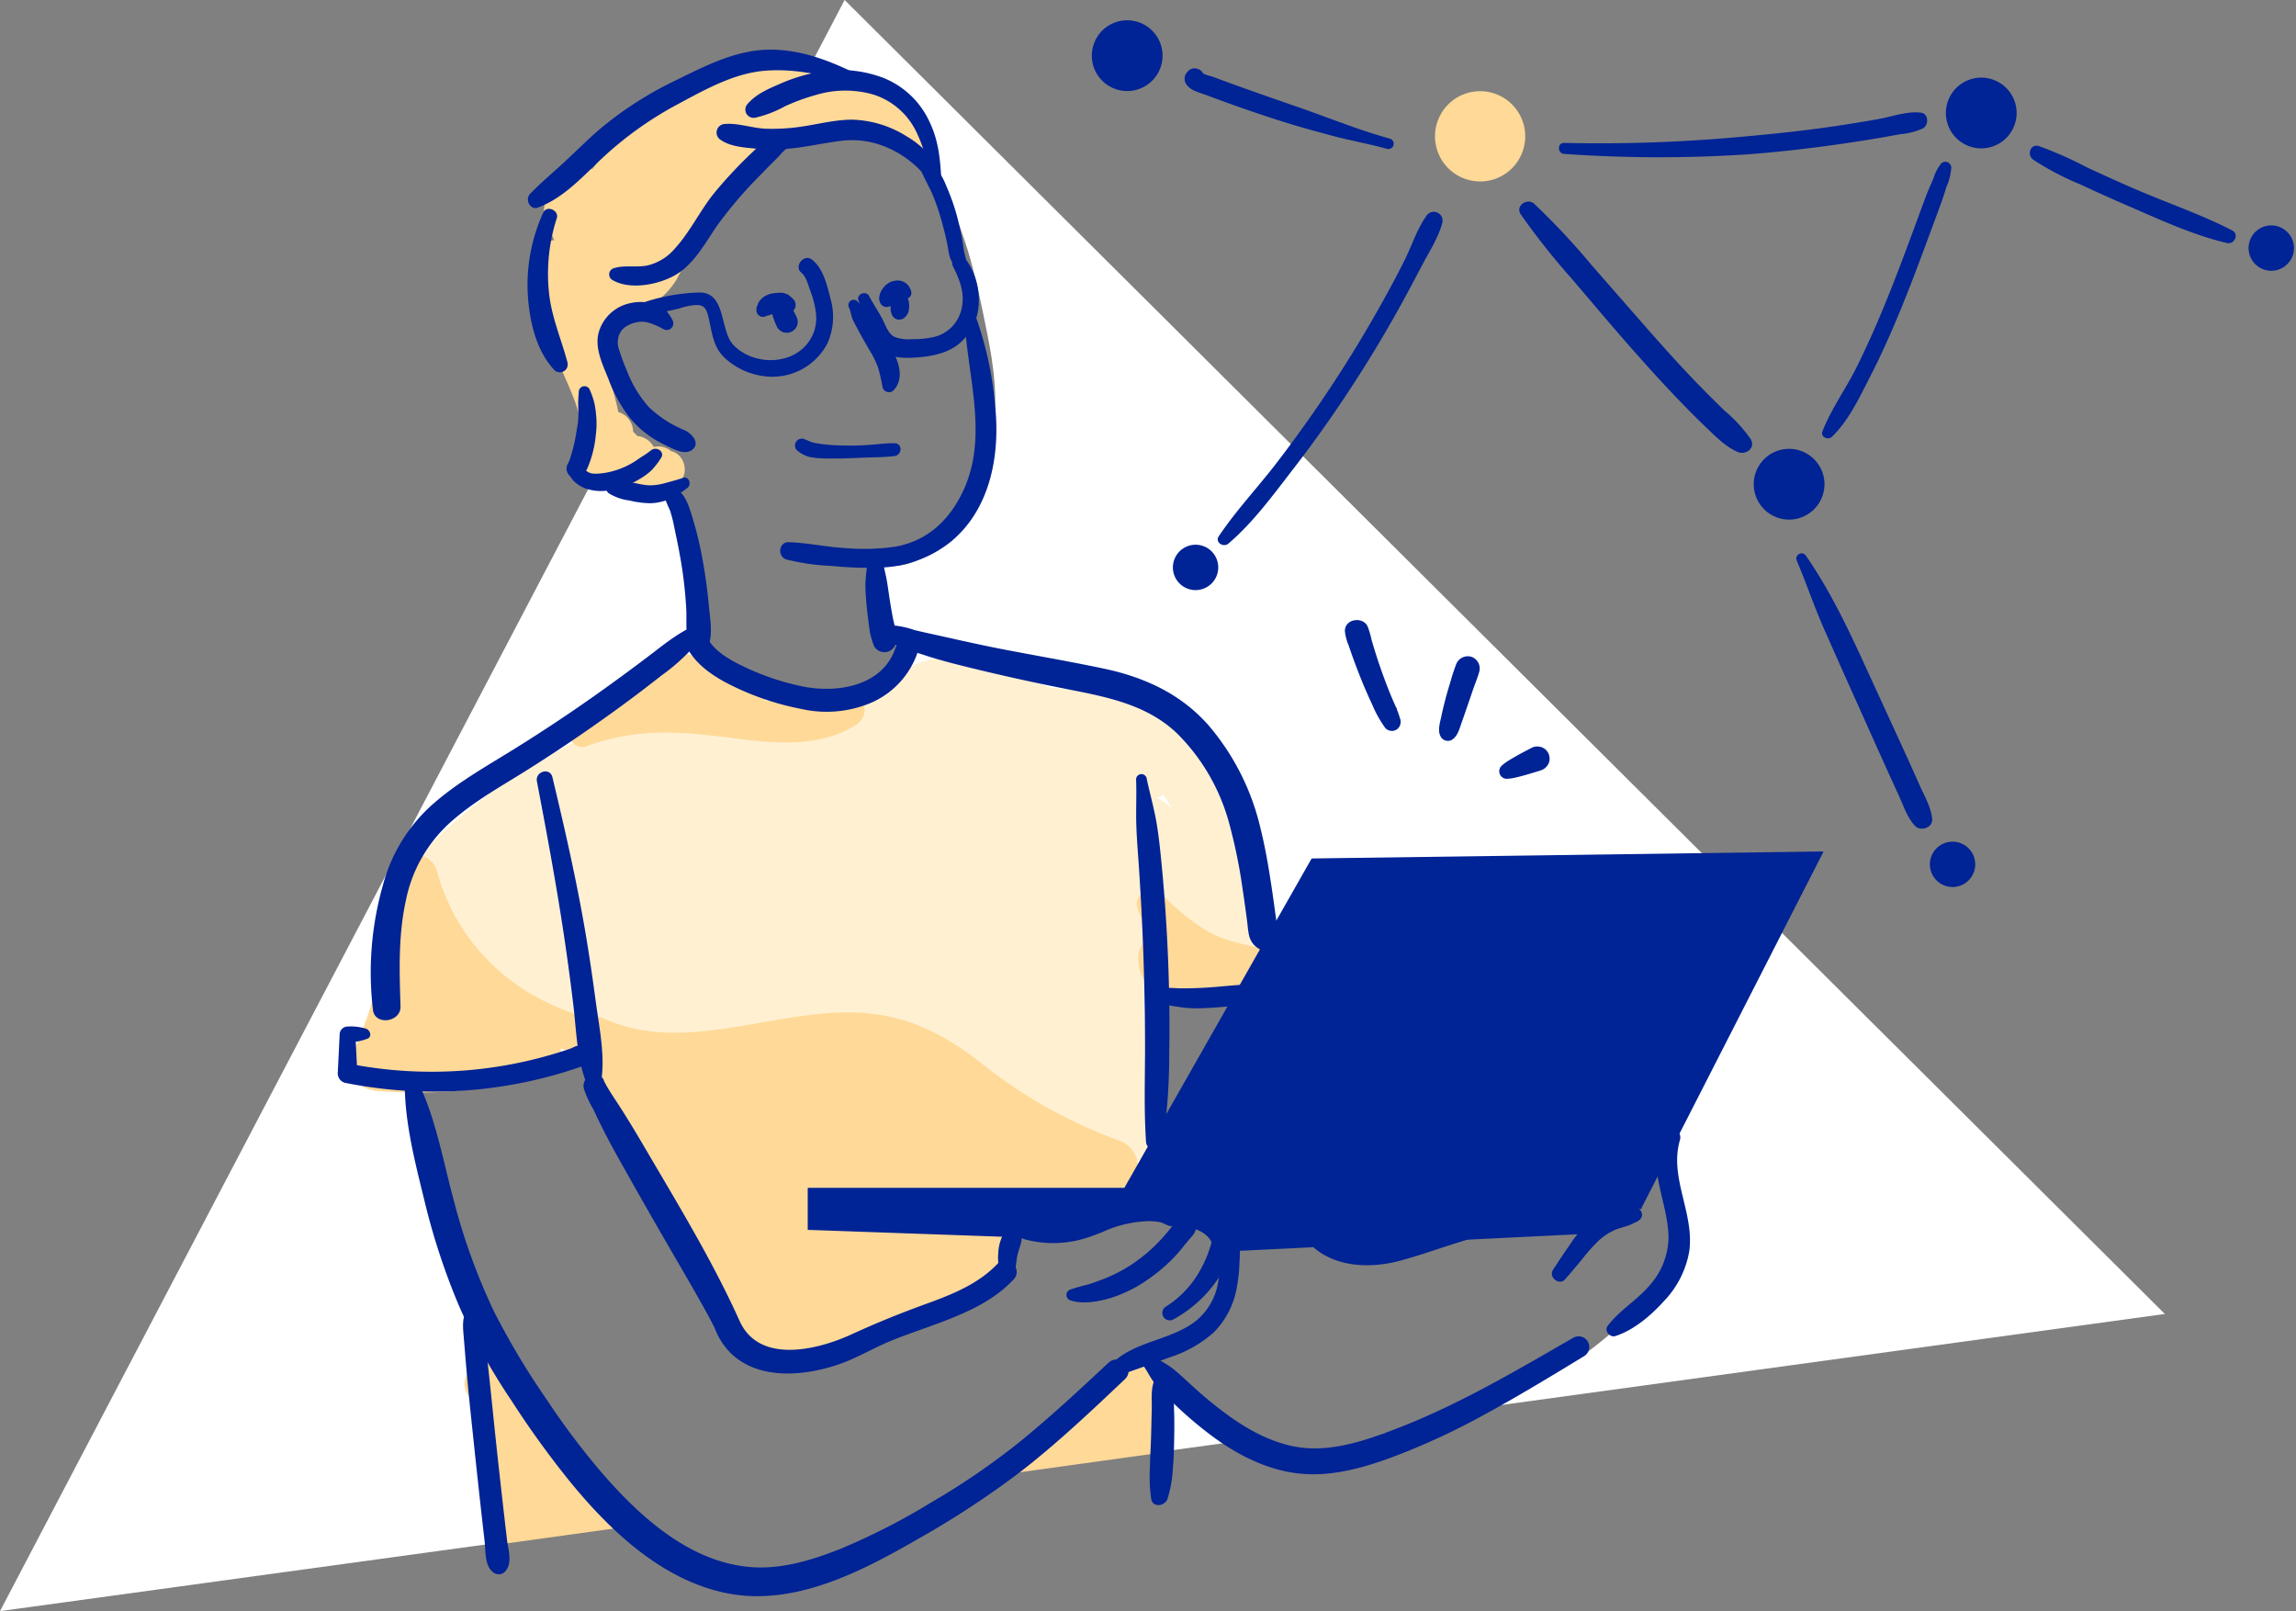 <svg xmlns="http://www.w3.org/2000/svg" xmlns:xlink="http://www.w3.org/1999/xlink" width="420.847" height="295.289" viewBox="0 0 420.847 295.289">
  <rect x="0" y="0" width="420.847" height="295.289" fill="#808080" stroke="none"/>
  <defs>
    <clipPath id="clip-path">
      <rect id="Rectangle_91" data-name="Rectangle 91" width="420.847" height="295.289" fill="none"/>
    </clipPath>
  </defs>
  <g id="Icon_Man_Technique" data-name="Icon Man Technique" clip-path="url(#clip-path)">
    <path id="Tracé_1566" data-name="Tracé 1566" d="M166.572,187.692c-.228-.2-.463-.386-.7-.576-.289-.236-.583-.465-.88-.687-.234-.175-.467-.346-.706-.511-.092-.065-.179-.136-.272-.2.03.027.062.054.091.083-.455-.309-.909-.617-1.391-.888a3.621,3.621,0,0,1-1.93-3.414,12.247,12.247,0,0,1-4.31.745c-.287-.007-.561-.044-.837-.076a7.523,7.523,0,0,1-2.411,5.127,185.341,185.341,0,0,1-17.337,14.4l40.133-5.507c-3.18-2.159-5.77-5.161-8.648-7.779-.267-.243-.533-.484-.805-.719" transform="translate(50.882 67.959)" fill="#fff"/>
    <path id="Tracé_1567" data-name="Tracé 1567" d="M154.817,0l-12.84,24.49a56.141,56.141,0,0,1,8.629-1.172,23.066,23.066,0,0,1,22.339,11.915c4.391,7.57,6.325,17.528,8.034,26.036,1.5,7.452,2.459,15.847-.37,23.02.073-.008.146-.019.217-.026a26.841,26.841,0,0,1-2.113,6.28c-.23,3.721-3.488,6.956-6.222,9.257-3.1,2.61-6.74,4.567-10.65,3.743a12.455,12.455,0,0,0-1,9.358,5.793,5.793,0,0,0,5,4.137,57.076,57.076,0,0,0-3.161,7.94,14.044,14.044,0,0,0-.97,1.366,32.682,32.682,0,0,1-10.035.518c-.2.312-1.1,1.24-1.308,1.524-.037.1-.085.2-.126.3a79.5,79.5,0,0,1-25.266-10.661,9.854,9.854,0,0,0,.869-1.153c2.462-3.927,1.855-9.837.7-15.018-.065-.15-.136-.293-.2-.449-1.785-4.713-2.376-9.889-4.045-14.62a19.734,19.734,0,0,1-4.783-3.777A19.124,19.124,0,0,1,114,77.858L0,295.288l101.477-13.927a24.325,24.325,0,0,1-1.5-3.872c-2.661-4.85.247-3.923-.708-8.81-.915-4.673-2.308-11.019-3.267-17.5a48.44,48.44,0,0,1-11.07-19.014c-.985-1.4-1.9-2.8-2.749-4.152-.826-2.544-1.7-5.015-2.26-7.265-1.634-6.579-2.119-13.99-4.523-20.381a11.746,11.746,0,0,1,1.8-2.492,9.58,9.58,0,0,1,10.238-2.7,9.921,9.921,0,0,1,6.34.345,11.6,11.6,0,0,1,1.776-1.348c7.164-4.408,12.825.81,15.8,7.562.117-.08.23-.165.348-.246,5.221,8.86,8.754,18.758,14.082,27.581a161.484,161.484,0,0,0,9.482,13.567c.022.951.011,1.9-.04,2.856a52.993,52.993,0,0,1,4.914,5.226c4.588-.6,9.152-1.434,13.754-1.857l-.01.006c1.193-.111,3.043-2.261,3.494-3.373,1.223-3.011,2.058-1.875,2.444-1.831,1.7-1.572,2.431,2,4.4.651a7.9,7.9,0,0,1,.61-.881,8.409,8.409,0,0,1,1.935-1.8,142.625,142.625,0,0,1,14.552-8.861,5.621,5.621,0,0,1,1.957-3.415,18.512,18.512,0,0,1,5.072-3.017,24.74,24.74,0,0,1,9.025-1.592h.157q.909-.006,1.824.032l.034,0c.559.022,1.122.059,1.684.1l.4.032c.569.047,1.139.1,1.708.161a33.346,33.346,0,0,1,4.9-2.005,13.165,13.165,0,0,1,1.884-1.612,8.886,8.886,0,0,1,1.277-.716c.11-.051.221-.1.333-.148a10.026,10.026,0,0,1,1.4-.489,10.9,10.9,0,0,1,1.493-.26q.177-.019.355-.033a10.41,10.41,0,0,1,1.506-.019,9.34,9.34,0,0,1,6.087,2.8,7.4,7.4,0,0,1,1.978,3.787,7.794,7.794,0,0,1,.15,1.286,5.561,5.561,0,0,1-.062.876,9.229,9.229,0,0,1-.172,1.266,9.5,9.5,0,0,1,.752.9c.612-.4-.253-.247.612-.4.572-.1-.8-2.211-.231-2.26h1.465c-2.071-3.5,2.089-2.889,2.251-2.9.085-.005,1.179,0,1.264,0,2.82-3.266,6.435.054,10.825,1.505a6.731,6.731,0,0,1,2.937,2.045c8.95-3.943,21-4.028,29.9-3.589.914-.44,1.847-.838,2.787-1.218.6-.242,1.218-.462,1.832-.678A42.445,42.445,0,0,1,287.1,221.1a7.31,7.31,0,0,1,4.415.723,33.766,33.766,0,0,1,.592-5.389c.1-.463.2-.926.338-1.4a5.79,5.79,0,0,1,9.563-2.525c.5.455.97.937,1.418,1.434.129.143.247.294.372.441.315.37.62.746.9,1.135.118.161.232.326.346.489.282.412.548.833.8,1.26.078.137.161.271.236.41a18.242,18.242,0,0,1,.843,1.73c2.412,5.753,1.711,12.4-3.557,17.281-.148.137-.3.249-.454.378h0q-.534.46-1.083.865c-.372.267-.746.525-1.127.756a20.131,20.131,0,0,1-2.151,2.6c-.35.357-.723.723-1.106,1.091-.175.168-.36.337-.542.506-.209.2-.418.392-.636.588-.235.214-.478.429-.724.645-.177.155-.355.312-.537.467q-.392.338-.8.675c-5.771,4.809-13.524,9.639-20.574,11.092-.1.022-.21.045-.315.066-.568.109-1.131.2-1.686.263-.737.542-1.515,1.04-2.313,1.513a34.385,34.385,0,0,1-15.706,4.54,13.021,13.021,0,0,1-4.516,3.176c.833-.216,1.667-.469,2.5-.774.97-.353,1.967-.755,2.974-1.178,4.8-.379,10.617-2.808,16.36-5.858L396.814,240.83Zm73.3,195.406a6.068,6.068,0,0,0-1.192,1.225h0a9.666,9.666,0,0,0-.882,1.46,5.527,5.527,0,0,1-2.26,6.168,14.07,14.07,0,0,1-1.575,3.174,7.29,7.29,0,0,1-.691.844c-.073.077-.153.136-.228.209a6.619,6.619,0,0,1-.528.467c-.085.065-.173.114-.26.173a6,6,0,0,1-.548.341c-.082.043-.166.076-.25.114a5.526,5.526,0,0,1-.6.241c-.071.022-.143.038-.214.058a4.957,4.957,0,0,1-.667.139c-.054.007-.107.011-.161.016a5.047,5.047,0,0,1-.734.023l-.1-.007a5.073,5.073,0,0,1-.788-.11l-.044-.01a5.367,5.367,0,0,1-.814-.256,6.159,6.159,0,0,1-3.7-5.04,21.908,21.908,0,0,1,.566-8.223,62.1,62.1,0,0,1-1.2-6.945,5.032,5.032,0,0,1,1.293-3.946l0-.005a6.871,6.871,0,0,1,1.351-1.155l.037-.023a8.694,8.694,0,0,1,1.6-.819l.032-.012q.419-.163.845-.285a9.412,9.412,0,0,1,1.373-.29c2.254-.3,4.588-.254,6.863-.341a6.962,6.962,0,0,1,6.63,5.048c.878,3.2-.687,5.889-3.16,7.766" transform="translate(0 0)" fill="#fff"/>
    <path id="Tracé_1568" data-name="Tracé 1568" d="M212.222,138.478c-1.182-12.366-4.907-25.869-13.309-35.407-6.678-7.58-17.371-9.1-27.379-9.9a118.142,118.142,0,0,0-14.9-4.632c-5.535-1.3-8.208-.955-13.056,2.173-4.819,3.109-9.459,6.541-14.174,9.8a5.606,5.606,0,0,0-.48.405q-14.128-.169-28.238-1.09a5.3,5.3,0,0,0-3.978,1.219,4.66,4.66,0,0,0-5.23-1.068,101.191,101.191,0,0,0-33.575,21.853c-3.235,3.219-1.794,7.262,1.122,9.106a7.04,7.04,0,0,0,.687,1.612c-1.59,3.634,1.1,8.373,4.677,8.739a6.159,6.159,0,0,0,2.348,2.107,7.419,7.419,0,0,0,2.86,5.165c9.778,7.059,22.98,7.636,34.631,7.924,7.438.184,17.039.709,25.076-1.532,10.079.095,18.826.757,27.4,6.534,8.717,5.872,17.352,11.876,26.038,17.8,4.83,3.292,9.8-2.126,8.967-6.893-1.078-6.164-2.026-12.433-3.028-18.717q.1-4.014-.052-8.016a74.715,74.715,0,0,0,.2-15.527,32.768,32.768,0,0,0,14.884,13.226c3.477,1.508,8.953-.129,8.5-4.878m-18.408-23.3q-1.272-1-2.629-1.872l.334-.147a4.077,4.077,0,0,0,.678-.385q.856,1.157,1.618,2.4" transform="translate(20.992 32.884)" fill="#fff0d2"/>
    <path id="Tracé_1569" data-name="Tracé 1569" d="M162.173,198.515c.033-.591.055-1.167.113-1.787,1.2-1.538.86-3.161-.447-4.574-.2-.931,1.352-3.45.9-4.226q-.239-.41-.487-.772a8.494,8.494,0,0,0-.36-3.455,3.754,3.754,0,0,0-6.184-1.633,6.809,6.809,0,0,0-.524.448l-.568.735q.237-.381-.022-.109c-.579.293-.954,1.37-1.153,2-3.777,1.877-7.693,6.009-10.811,9.431A26.247,26.247,0,0,0,137.1,200.1c-.94.774-1.888,1.53-2.841,2.282Z" transform="translate(50.269 67.788)" fill="#ffd997"/>
    <path id="Tracé_1570" data-name="Tracé 1570" d="M63.635,188.72a5.077,5.077,0,0,0,.629.433q1.243,4.354,2.405,8.73.28,1.357.645,2.706a59.558,59.558,0,0,0,1.376,8.568c-.133,1.8-.311,3.829-.445,5.957l22.607-3.134c-1.682-1.471-3.36-2.94-5.058-4.406-.014-.012-.03-.022-.045-.034-2.908-3.653-5.861-7.272-8.81-10.9a3.626,3.626,0,0,0-1.285-1c-.137-.177-.276-.353-.414-.529a32.3,32.3,0,0,0-3.246-6.779,3.191,3.191,0,0,0-1.072-1.01c-.256-1.013-.5-2.029-.761-3.039a3.507,3.507,0,0,0-2.444-2.444l-.816-.219a3.643,3.643,0,0,0-3.964,1.614c-.168.227-.337.452-.5.679a3.512,3.512,0,0,0,.55,4.268l.654.535" transform="translate(23.193 67.959)" fill="#ffd997"/>
    <path id="Tracé_1571" data-name="Tracé 1571" d="M187.635,166.369a88.623,88.623,0,0,1-25.423-14.293c-6.4-4.956-12.669-8.3-20.825-9.042-15.686-1.425-32.966,7.841-48.006,1.046a4.173,4.173,0,0,0-3.149-.165,3.16,3.16,0,0,0-.628-.254C76.509,140,66.175,130.283,62.614,117.077c-1.28-4.747-8.586-3.792-8.578,1.16a79.39,79.39,0,0,1-6.717,31.814c-1.473,3.454.252,6.853,4.129,7.194A87.1,87.1,0,0,0,81.776,154.5a4.738,4.738,0,0,0,3.48-4.949c.87.186,1.754.331,2.646.46a4.079,4.079,0,0,0,1.381,1.078c.753.377,1.508.706,2.264,1.014a4.9,4.9,0,0,0-.577,2.079l.153,1.126a4.221,4.221,0,0,0,1.089,1.869l.858.663a4.181,4.181,0,0,0,1.913.548c.063.158.12.316.2.474Q101.947,171.928,108.71,185c3.161,6.108,6.118,16.1,12.724,19.459,4.6,2.338,9.988.994,14.941-.917a4.364,4.364,0,0,0,1.326-.122,79.868,79.868,0,0,0,28.737-14.184l.1-.056-.01-.014c.3-.227.6-.438.893-.669a3.445,3.445,0,0,0,1.322-3.633l1.528-.587c6.941-2.672,13.9-4.969,19.4-10.176,2.672-2.532,1.112-6.63-2.04-7.727" transform="translate(17.522 42.676)" fill="#ffd997"/>
    <path id="Tracé_1572" data-name="Tracé 1572" d="M173.819,129.258c-3.431-.8-6.625-1.4-9.684-3.285a37.256,37.256,0,0,1-7.919-6.556c-1.75-1.956-5.4.093-4.494,2.617a22.3,22.3,0,0,0,2.741,5.246,4.023,4.023,0,0,0-2.545,3.407c-.717,10.593,15.131,6.83,20.871,6.195,4.031-.447,5.642-6.546,1.032-7.624" transform="translate(56.755 44.422)" fill="#ffd997"/>
    <path id="Tracé_1573" data-name="Tracé 1573" d="M126.242,94.521a52.5,52.5,0,0,1-14.521,1.329,2.628,2.628,0,0,0-1.354-4.717c-2.47-.214-4.9-.412-7.337-.482a11.489,11.489,0,0,0-10.154-3.62,3.234,3.234,0,0,0-3.054,4.008,6.746,6.746,0,0,0,.191.719c-.8.359-1.605.7-2.379,1A2.2,2.2,0,0,0,86.117,95.1a20.084,20.084,0,0,0-9.6,4.541c-2,1.762.109,5.524,2.666,4.577,9.29-3.44,17.344-2.7,27.028-1.453,7.371.952,15.932,1.761,22.436-2.533a3.139,3.139,0,0,0-2.408-5.711" transform="translate(28.354 32.547)" fill="#ffd997"/>
    <path id="Tracé_1574" data-name="Tracé 1574" d="M144.229,20.9c-3.718-5.587-10.092-7.36-16.7-7.822a3.475,3.475,0,0,0-2.044-1.366,22.406,22.406,0,0,0-3.509-.518,3.818,3.818,0,0,0-3.747-2.87,16.109,16.109,0,0,0-6.313,1.662A44.8,44.8,0,0,0,82.031,27.793a13.849,13.849,0,0,0-3.98,1.685,4.452,4.452,0,0,0-1.924,2.037c-.022.007-.051.011-.073.018a4.53,4.53,0,0,0-1.779,1.038c-.212.272-.421.544-.631.816a2.978,2.978,0,0,0-.478,1.5,2.027,2.027,0,0,0,0,1.072,1.994,1.994,0,0,0,.275,1.018,2,2,0,0,0,.518.889,2.98,2.98,0,0,0,.328.389A5.169,5.169,0,0,0,75,40.881c-2.1.231-3.613,2.506-3.861,4.481-.645,5.117,2.578,11.6,4.112,16.451,1.637,5.172,7,13.091,3.583,18.118-1.872,3.3,1.81,6.074,4.551,4.784a3.226,3.226,0,0,0,4.059.385c.231-.133.452-.279.668-.433a2.849,2.849,0,0,0,1.086.57c.08.021.154.036.234.055a3.57,3.57,0,0,0,2.657,1.542c2.459.235,3.073-.007,5.235-1.168,2.629-1.413,1.766-5.51-.907-6.09a3.527,3.527,0,0,0-3.19-.761,3.854,3.854,0,0,0-3.035-2.026,5.769,5.769,0,0,0-.735-.761c-.01-.091-.008-.172-.021-.264A3.808,3.808,0,0,0,86.739,72.4,65.46,65.46,0,0,0,84.7,65c-.447-1.432-.832-2.881-1.2-4.334a2.684,2.684,0,0,0,1-2.143c-.066-3.058,5.2-4.016,7.375-5.2a14.287,14.287,0,0,0,5.555-5.25,32.179,32.179,0,0,0,3.707-11.126c4.012-4.167,7.939-8.153,12.981-11.439A3.843,3.843,0,0,0,116,22.052a23.058,23.058,0,0,0,7.724-1.809,33.816,33.816,0,0,1,5.624.759c4.108.93,7.558,2.877,11.42,4.394,2.481.973,4.867-2.376,3.457-4.5" transform="translate(26.604 3.117)" fill="#ffd997"/>
    <path id="Tracé_1575" data-name="Tracé 1575" d="M113.267,41.438c.322.728.379,1.56.726,2.3.293.617.642,1.214.962,1.818.662,1.252,1.362,2.474,2.078,3.7a16.551,16.551,0,0,1,1.575,3.229,31.9,31.9,0,0,1,.794,3.545,1.222,1.222,0,0,0,2.029.536c2.321-2.525.558-6.116-.926-8.582q-1.187-1.975-2.5-3.868c-.482-.7-.937-1.427-1.461-2.095s-1.229-1.116-1.744-1.761a.971.971,0,0,0-1.284-.076,1,1,0,0,0-.252,1.26" transform="translate(42.366 14.967)" fill="#002395"/>
    <path id="Tracé_1576" data-name="Tracé 1576" d="M103.235,40.823c-.015.029-.032.056-.048.085a1.784,1.784,0,0,0-.246.72,1.355,1.355,0,0,0,.032.713.82.82,0,0,0,.017.084c.011.055.023.109.036.164a5.229,5.229,0,0,0,.2.672A11.653,11.653,0,0,0,103.935,45a2.238,2.238,0,0,0,1.2.926l.536.071a1.51,1.51,0,0,0,.777-.173,1.014,1.014,0,0,0,.444-.258,1.526,1.526,0,0,0,.52-.566,1.988,1.988,0,0,0,.2-1.553,7.411,7.411,0,0,0-.485-1.069l-.346-.616a8.58,8.58,0,0,0-.823-1.157,1.921,1.921,0,0,0-.97-.495,1.62,1.62,0,0,0-1.013.078,1.484,1.484,0,0,0-.745.638" transform="translate(38.531 15)" fill="#002395"/>
    <path id="Tracé_1577" data-name="Tracé 1577" d="M118.59,39.626c0,.056,0,.113,0,.169.131-.317.263-.634.393-.95a1.769,1.769,0,0,0-.335,1.825,3.7,3.7,0,0,1,.151.657c-.021-.15-.04-.3-.06-.449q.058.458.124.915l-.06-.456c.029.223.041.449.055.675.007.1.006.206.007.311a1.748,1.748,0,0,0,.844,1.51l-.722-.939.015.044c-.019-.137-.037-.274-.056-.411.008.067.014.135.021.2a1.594,1.594,0,0,0,.317.9,1.407,1.407,0,0,0,.77.531,1.536,1.536,0,0,0,1.671-.68c.036-.055.069-.113.1-.17l-.242.313.027-.033-.693.4a1.726,1.726,0,0,0,.768-.447,1.764,1.764,0,0,0,.451-.832,7.907,7.907,0,0,0,.124-.805,1.9,1.9,0,0,0-.006-.415,4.957,4.957,0,0,0-.121-.843,5.174,5.174,0,0,0-.3-.739,3.791,3.791,0,0,0-.191-.363,2.386,2.386,0,0,0-.742-.819,1.361,1.361,0,0,0-.159-.085,1.807,1.807,0,0,0-.558-.181,1.24,1.24,0,0,0-.606.037h.713c-.051-.019-.1-.037-.154-.054a1.233,1.233,0,0,0-1.549,1.181" transform="translate(44.385 14.376)" fill="#002395"/>
    <path id="Tracé_1578" data-name="Tracé 1578" d="M86.738,44.634a32.73,32.73,0,0,0,5.836-1.025,11.728,11.728,0,0,1,2.972-.591c1.629-.054,1.957.968,2.291,2.39.612,2.6.781,5.155,2.779,7.147a12.938,12.938,0,0,0,6.79,3.42A11.382,11.382,0,0,0,119.628,50a11.964,11.964,0,0,0,.529-8.171c-.581-2.35-1.39-5.73-3.481-7.188-1.425-.994-3.235,1.313-1.873,2.429.909.745,1.252,2.213,1.637,3.29a17.437,17.437,0,0,1,1.068,4.21,7.5,7.5,0,0,1-2.158,6.17c-3.425,3.4-9.62,3.065-12.953-.363-2.563-2.636-1.3-9.523-6.126-9.65a35.26,35.26,0,0,0-9.838,1.647c-1.212.323-1.016,2.4.305,2.257" transform="translate(32.061 12.881)" fill="#002395"/>
    <path id="Tracé_1579" data-name="Tracé 1579" d="M114.5,42.282c.572,1.484.946,3.029,1.531,4.508a14.531,14.531,0,0,0,1.85,3.938c1.7,2.091,4.619,2.194,7.1,2.026,2.712-.184,5.531-.675,7.745-2.354a9.995,9.995,0,0,0,3.76-6.695,12.706,12.706,0,0,0-2.317-8.975,1.343,1.343,0,0,0-2.317,1.355c1.266,2.492,2.254,5.091,1.512,7.914a6.79,6.79,0,0,1-5.089,5,15.906,15.906,0,0,1-3.92.381,7.1,7.1,0,0,1-3.326-.451c-1.083-.594-1.567-2.121-2.1-3.153-.761-1.48-1.71-2.841-2.484-4.314-.55-1.046-2.382-.319-1.943.819" transform="translate(42.845 12.777)" fill="#002395"/>
    <path id="Tracé_1580" data-name="Tracé 1580" d="M106.073,59.375l-.008.043a1.26,1.26,0,0,0,.323,1.223,5.914,5.914,0,0,0,2.43,1.245,21.466,21.466,0,0,0,4.118.238c1.851.04,3.7-.07,5.547-.146,1.891-.078,3.866-.058,5.741-.286,1.467-.179,1.564-2.353,0-2.363-1.737-.01-3.527.261-5.267.357a50.857,50.857,0,0,1-5.279.025,27.685,27.685,0,0,1-3.784-.385,6.468,6.468,0,0,1-1.079-.275c.245.091-.338-.159-.4-.187-.126-.054-.476-.186-.5-.2a1.268,1.268,0,0,0-1.269,0,1.233,1.233,0,0,0-.569.708" transform="translate(39.701 21.902)" fill="#002395"/>
    <path id="Tracé_1581" data-name="Tracé 1581" d="M93.434,43.6A8.088,8.088,0,0,0,92.1,41.684a5.794,5.794,0,0,0-2.139-1.075,8.392,8.392,0,0,0-4.321-.111,7.612,7.612,0,0,0-5.643,5.043c-.976,2.922.575,6.074,1.656,8.754a26.875,26.875,0,0,0,4.017,7.284,18.787,18.787,0,0,0,6.6,5c1.315.624,3.387,1.842,4.773.781,1.564-1.2-.11-2.995-1.355-3.575A20.785,20.785,0,0,1,89.064,59.5a21.6,21.6,0,0,1-4-6.648,35.916,35.916,0,0,1-1.39-3.74,3.982,3.982,0,0,1-.054-2.754,4.454,4.454,0,0,1,.639-1.076c-.183.223.294-.264.352-.312a5.639,5.639,0,0,1,2.819-1.065,4.514,4.514,0,0,1,1.915.261,13.174,13.174,0,0,1,2.43,1.087,1.222,1.222,0,0,0,1.66-1.66" transform="translate(29.836 15.078)" fill="#002395"/>
    <path id="Tracé_1582" data-name="Tracé 1582" d="M136.791,27.583a9.841,9.841,0,0,0-1.931-4.8,16.7,16.7,0,0,0-4.468-3.774,19.681,19.681,0,0,0-10.013-3.051c-3.315.014-6.581.932-9.852,1.359a35.406,35.406,0,0,1-5.9.3c-2.485-.088-5.1-1.079-7.546-.866a1.572,1.572,0,0,0-.785,2.9c1.758,1.249,4.332,1.412,6.428,1.614a32.765,32.765,0,0,0,5.932.018c3.2-.267,6.321-1.018,9.5-1.413a16.114,16.114,0,0,1,8.759,1.23,18.24,18.24,0,0,1,4.538,2.808c1.236,1.057,2.875,2.618,3.262,4.247.323,1.359,2.32.772,2.071-.572" transform="translate(35.782 5.974)" fill="#002395"/>
    <path id="Tracé_1583" data-name="Tracé 1583" d="M114.493,17.456c-2.728.037-5.208,2.152-7.047,3.956a81.88,81.88,0,0,0-7.15,7.678c-2.475,3.145-4.262,6.9-6.953,9.857a9.477,9.477,0,0,1-5,3.149c-2.071.458-4.237-.113-6.262.529a1.185,1.185,0,0,0-.28,2.139c3.244,1.941,8.607.871,11.687-.966,3.391-2.023,5.352-5.822,7.528-8.968a76.528,76.528,0,0,1,7.793-9.133c1.031-1.082,2.084-2.14,3.145-3.191.786-.779,1.748-2.136,2.91-2.327,1.559-.258,1.164-2.742-.368-2.721" transform="translate(30.418 6.536)" fill="#002395"/>
    <path id="Tracé_1584" data-name="Tracé 1584" d="M137.871,43.089c.551,10.653,4.563,21.765-.661,31.921-2.561,4.975-6.425,8.421-12.032,9.444a39.482,39.482,0,0,1-9.334.256c-3.415-.2-6.831-.963-10.233-1.065-1.86-.056-2.128,2.633-.429,3.164a40.619,40.619,0,0,0,8.341,1.185,64,64,0,0,0,8.526.305,21.713,21.713,0,0,0,13.2-4.683c7.275-5.94,9.092-15.787,8.225-24.667a65.15,65.15,0,0,0-3.406-16.156c-.408-1.105-2.264-1.047-2.194.3" transform="translate(38.959 15.732)" fill="#002395"/>
    <path id="Tracé_1585" data-name="Tracé 1585" d="M77.791,52.514c-.044.744-.121,1.464-.111,2.21s.058,1.48.036,2.221c-.012.372-.034.744-.071,1.113q-.021.194-.045.388c.006-.047.069-.421.012-.1-.069.383-.132.77-.2,1.155a30.659,30.659,0,0,1-1.328,5.59c-.073.2.033-.067.041-.088-.038.084-.078.168-.118.25-.07.151-.146.3-.214.454a1.766,1.766,0,0,0,.748,2.489c1.35.568,2.339-.614,2.849-1.711a20.077,20.077,0,0,0,1.523-6.089,15.951,15.951,0,0,0,.1-3.031,20.84,20.84,0,0,0-.333-2.628,14.125,14.125,0,0,0-.843-2.5,1.047,1.047,0,0,0-2.047.276" transform="translate(28.299 19.286)" fill="#002395"/>
    <path id="Tracé_1586" data-name="Tracé 1586" d="M90.942,60.125a16.41,16.41,0,0,1-1.736,1.2c-.624.408-1.216.849-1.865,1.219a15,15,0,0,1-3.973,1.548,13.138,13.138,0,0,1-1.77.28,8.474,8.474,0,0,1-.97.043,3.764,3.764,0,0,1-.566-.052,2.44,2.44,0,0,1-1.024-.493,9.1,9.1,0,0,0-1.377-1.274,1.218,1.218,0,0,0-1.81,1.039c-.1,1.652,1.653,2.936,3.018,3.466a8.683,8.683,0,0,0,4.793.276,15.331,15.331,0,0,0,5.1-1.938,12.623,12.623,0,0,0,2.227-1.615,13.9,13.9,0,0,0,1.776-2.293c.79-1.141-.881-2.22-1.821-1.4" transform="translate(28.398 22.406)" fill="#002395"/>
    <path id="Tracé_1587" data-name="Tracé 1587" d="M94.881,63.751c-1.031.352-2.066.631-3.117.908a10.122,10.122,0,0,1-3.014.445c-2.367-.1-4.676-1.267-7.058-.712a1.229,1.229,0,0,0-.29,2.218,9.394,9.394,0,0,0,3.719,1.277,17.17,17.17,0,0,0,3.873.5,9.626,9.626,0,0,0,3.718-.888,19.922,19.922,0,0,0,2.963-1.868c.9-.623.382-2.286-.794-1.884" transform="translate(30.266 23.847)" fill="#002395"/>
    <path id="Tracé_1588" data-name="Tracé 1588" d="M131.1,39.739c-.015-.68-.315-1.387-.4-2.08-.1-.786-.236-1.567-.383-2.345a46.421,46.421,0,0,0-1.137-4.764,39.838,39.838,0,0,0-1.737-4.685,10.337,10.337,0,0,0-2.691-4c-.79-.627-2.405-.082-1.938,1.128.564,1.462,1.373,2.816,2.018,4.246a35.447,35.447,0,0,1,1.677,4.732c.449,1.55.851,3.11,1.174,4.691.29,1.413.331,3.69,2.031,4.129a1.106,1.106,0,0,0,1.387-1.056" transform="translate(45.954 8.09)" fill="#002395"/>
    <path id="Tracé_1589" data-name="Tracé 1589" d="M135.374,30.342c-.212-4.138-.419-7.875-2.293-11.685a15.719,15.719,0,0,0-8.377-7.885,22.3,22.3,0,0,0-12.367-.985,31,31,0,0,0-6.678,2.118c-2.161.928-4.266,1.844-5.844,3.641a1.517,1.517,0,0,0,1.462,2.512,21.021,21.021,0,0,0,5.4-2.085,37.677,37.677,0,0,1,5.584-2.049,18.635,18.635,0,0,1,10.525-.122,13.19,13.19,0,0,1,7.711,6.368,25.872,25.872,0,0,1,2.775,10.174c.069,1.348,2.174,1.357,2.1,0" transform="translate(37.215 3.501)" fill="#002395"/>
    <path id="Tracé_1590" data-name="Tracé 1590" d="M73.241,28.527A31.879,31.879,0,0,0,70.388,43.24c.254,4.883,1.442,10.517,4.905,14.17a1.439,1.439,0,0,0,2.387-1.39c-1.157-4.39-2.981-8.422-3.411-13A33.049,33.049,0,0,1,75.714,29.57c.474-1.432-1.844-2.456-2.473-1.043" transform="translate(26.34 10.428)" fill="#002395"/>
    <path id="Tracé_1591" data-name="Tracé 1591" d="M131.5,11.493C126.22,8.84,120.774,6.6,114.746,6.622s-11.574,2.837-16.864,5.444a66.218,66.218,0,0,0-14.728,9.479c-2.049,1.81-3.989,3.74-5.99,5.6-2.129,1.981-4.35,3.825-6.369,5.917-.969,1-.011,3.039,1.451,2.495,4.9-1.82,8.431-5.957,12.186-9.426a65.232,65.232,0,0,1,13.586-9.587c4.889-2.621,10.184-5.6,15.807-6.056,5.7-.466,11.575.884,16.933,2.769a.971.971,0,0,0,.745-1.766" transform="translate(26.361 2.479)" fill="#002395"/>
    <path id="Tracé_1592" data-name="Tracé 1592" d="M88.552,66.454a23.811,23.811,0,0,0,1.108,2.714,26.544,26.544,0,0,1,.841,3.37c.51,2.415,1.009,4.831,1.379,7.272s.612,4.879.759,7.331c.144,2.405-.3,5.524.941,7.667a1.615,1.615,0,0,0,2.763,0c1.348-2.291.669-5.667.438-8.192Q96.4,82.4,95.635,78.228a66.427,66.427,0,0,0-2-8.2c-.607-1.9-1.413-4.646-3.7-4.962a1.145,1.145,0,0,0-1.387,1.385" transform="translate(33.143 24.358)" fill="#002395"/>
    <path id="Tracé_1593" data-name="Tracé 1593" d="M115.7,75.883c-.11,1.166-.283,2.324-.286,3.5,0,1.2.095,2.426.206,3.62.118,1.274.279,2.543.452,3.81a13.188,13.188,0,0,0,.946,3.8,2.181,2.181,0,0,0,2.456,1,2.245,2.245,0,0,0,1.6-2.1,17.912,17.912,0,0,0-.566-3.789c-.227-1.142-.422-2.29-.606-3.44s-.33-2.316-.518-3.444-.487-2.238-.684-3.367a1.512,1.512,0,0,0-1.673-1.093,1.548,1.548,0,0,0-1.322,1.5" transform="translate(43.216 27.846)" fill="#002395"/>
    <path id="Tracé_1594" data-name="Tracé 1594" d="M92.006,87.694c1.979,3.125,5.388,5.142,8.664,6.671a50.214,50.214,0,0,0,11.922,3.88,20.968,20.968,0,0,0,11.553-.68,15.524,15.524,0,0,0,9.607-9.379c.852-2.5-3.109-3.58-3.954-1.09-2.407,7.078-10.918,8.339-17.268,6.96a46.648,46.648,0,0,1-9.79-3.233c-2.577-1.2-5.619-2.716-7.192-5.2-1.409-2.225-4.959-.169-3.542,2.07" transform="translate(34.327 31.701)" fill="#002395"/>
    <path id="Tracé_1595" data-name="Tracé 1595" d="M108.526,83.556c-3.069,1.407-5.716,3.633-8.4,5.661q-3.944,2.983-7.966,5.863-8.174,5.855-16.73,11.158c-4.9,3.035-9.96,5.881-14.33,9.677a30.01,30.01,0,0,0-9.411,15.072,58.309,58.309,0,0,0-1.821,22.925c.415,2.877,5.129,2.169,5.041-.683-.2-6.6-.43-12.97.992-19.481a26.121,26.121,0,0,1,8.473-14.559c4.2-3.692,9.17-6.414,13.88-9.385q8.1-5.111,15.871-10.73,4.367-3.156,8.594-6.494a37.129,37.129,0,0,0,7.6-7.232c.843-1.179-.737-2.277-1.792-1.792" transform="translate(18.502 31.242)" fill="#002395"/>
    <path id="Tracé_1596" data-name="Tracé 1596" d="M118.127,85.662c1.828,1.748,4.812,2.389,7.17,3.174,3.01,1,6.1,1.758,9.178,2.511,5.624,1.374,11.28,2.6,16.959,3.725,7.279,1.44,14.581,2.789,20.166,8.065a36.729,36.729,0,0,1,9.694,16.826,97.156,97.156,0,0,1,2.378,11.7c.289,1.89.548,3.784.8,5.678.125.932.181,1.9.378,2.815a3.756,3.756,0,0,0,1.8,2.507c.908.7,2.135.056,2.7-.709,1.233-1.659.646-3.418.386-5.325-.252-1.847-.506-3.693-.783-5.535-.54-3.586-1.157-7.169-2.041-10.688a44.541,44.541,0,0,0-9.445-18.645c-5.094-5.812-11.8-8.864-19.257-10.439-6.309-1.333-12.676-2.405-19.006-3.641-3.668-.717-7.308-1.537-10.954-2.354-1.585-.355-3.174-.679-4.749-1.076a16.27,16.27,0,0,0-4.43-.882,1.358,1.358,0,0,0-.95,2.291" transform="translate(44.084 31.215)" fill="#002395"/>
    <path id="Tracé_1597" data-name="Tracé 1597" d="M71.615,104.712c1.787,9.386,3.546,18.8,4.96,28.255q.948,6.329,1.71,12.686c.6,5.015.673,10.681,2.816,15.3a1.161,1.161,0,0,0,2.1-.275c1.1-4.967-.125-10.557-.793-15.548-.58-4.34-1.21-8.673-1.949-12.99-1.627-9.495-3.763-18.849-6.008-28.212-.445-1.858-3.187-1.058-2.837.782" transform="translate(26.803 38.518)" fill="#002395"/>
    <path id="Tracé_1598" data-name="Tracé 1598" d="M151.512,104.183c.113,2.805-.048,5.63.043,8.443.088,2.709.331,5.418.506,8.123.357,5.536.645,11.081.821,16.625.172,5.433.276,10.873.268,16.31-.008,5.648-.206,11.35.191,16.984.114,1.609,2.7,2.224,3.017.408a108.208,108.208,0,0,0,1.225-16.713q.132-8.5-.2-16.989c-.227-5.667-.592-11.318-1.133-16.963-.253-2.654-.511-5.322-.94-7.954-.47-2.895-1.289-5.675-1.882-8.534a.981.981,0,0,0-1.919.26" transform="translate(56.73 38.651)" fill="#002395"/>
    <path id="Tracé_1599" data-name="Tracé 1599" d="M107.63,40.216a5.551,5.551,0,0,0-.968-.829,3.074,3.074,0,0,0-1.63-.345,10.808,10.808,0,0,0-1.189.115,4.191,4.191,0,0,0-1.13.357,2.7,2.7,0,0,0-.918.656c-.08.088-.172.166-.252.256a2.036,2.036,0,0,0-.51,1.293l.054-.408-.019.051L101.22,41a3.121,3.121,0,0,0-.276.636,2.526,2.526,0,0,0-.063.632,1.17,1.17,0,0,0,.47.936,1.127,1.127,0,0,0,1.039.213c.3-.117.591-.236.885-.364l-.359.151c.018,0,.037-.008.055-.014-.135.019-.271.037-.407.055a1.805,1.805,0,0,0,.789-.139c.147-.063.291-.132.438-.2l-.408.172a1.479,1.479,0,0,1,.254-.058,3.79,3.79,0,0,0,.618-.261l-.432.181a7.12,7.12,0,0,1,1.286-.423c.194-.04.393-.058.584-.107a3.982,3.982,0,0,1,.393-.095l-.437.058a.892.892,0,0,1,.2,0l-.427-.056a.873.873,0,0,1,.194.058l-.375-.158c.19.113.363.256.54.386a1.512,1.512,0,0,0,1.174.154,1.578,1.578,0,0,0,.793-.546,1.523,1.523,0,0,0-.12-2" transform="translate(37.772 14.617)" fill="#002395"/>
    <path id="Tracé_1600" data-name="Tracé 1600" d="M123.162,39.724a2.545,2.545,0,0,0-2.973-2.284,3.187,3.187,0,0,0-2.04,1.131,3.57,3.57,0,0,0-.771,1.343,2.97,2.97,0,0,0-.136.723,1.9,1.9,0,0,0,.131.686,1.334,1.334,0,0,0,.587.764,1.277,1.277,0,0,0,.985.129,2.234,2.234,0,0,0,.874-.46c.1-.092.18-.2.269-.293a4.031,4.031,0,0,0,.476-.614,4.059,4.059,0,0,1,.246-.36c-.085.111-.172.223-.258.334a4.079,4.079,0,0,1,.66-.7l-.313.242a1.643,1.643,0,0,1,.324-.184l-.356.15c.158-.063.313-.131.469-.2l-.349.147a1.827,1.827,0,0,1,.4-.111l-.361.048a1.746,1.746,0,0,1,.448,0l-.333-.044a1.452,1.452,0,0,1,.3.078l-.28-.118a1.178,1.178,0,0,1,.264.153l-.223-.173c.04.033.091.111.136.133-.012-.005-.154-.228-.095-.117.018.034.038.069.056.1a1,1,0,0,0,1.128.459,1.032,1.032,0,0,0,.733-.963" transform="translate(43.899 14.01)" fill="#002395"/>
    <path id="Tracé_1601" data-name="Tracé 1601" d="M200.086,114.832,165.756,175.2H107.719v7.7l38.566,1.363a20.058,20.058,0,0,0,13.17-.106c1.009-.359,1.876-.683,2.376-.9a21.628,21.628,0,0,1,7.249-1.89,11.266,11.266,0,0,1,3.26.133c.878.217,1.449.851,2.423.7,1.458-.223,7.629.447,7.245,4.779l70.22-3.437c2.592-1.553,5.382-4.144,8.347-4.5v-.2l33.349-65.3Z" transform="translate(40.333 42.51)" fill="#002395"/>
    <path id="Tracé_1602" data-name="Tracé 1602" d="M50.28,137.3a9.6,9.6,0,0,0-3.442-.411,1.47,1.47,0,0,0-1.445,1.445c-.109,2.379-.235,4.758-.349,7.137a1.8,1.8,0,0,0,1.317,1.729,82.3,82.3,0,0,0,44.31-3.322,1.893,1.893,0,0,0-1.006-3.648,6.074,6.074,0,0,0-2.3.954c-.943.7-1.131,2.691.379,2.906a6.94,6.94,0,0,0,2.926-.212l-1.006-3.648a78.433,78.433,0,0,1-42.35,3.51q.658.866,1.317,1.73c-.114-2.379-.241-4.758-.349-7.137l-1.445,1.445a10.069,10.069,0,0,0,3.678-.672c.86-.394.46-1.528-.236-1.806" transform="translate(16.865 51.256)" fill="#002395"/>
    <path id="Tracé_1603" data-name="Tracé 1603" d="M154.224,135.509a6.694,6.694,0,0,0,3.627,1.462,21.493,21.493,0,0,0,3.993.344c2.6-.014,5.184-.341,7.774-.485,1.423-.08,2.84-.07,4.262-.088a5.926,5.926,0,0,0,3.7-1.043,3.8,3.8,0,0,0,1.469-3.367c-.093-.814-.8-1.328-.067-1.937l-.858.5a3.119,3.119,0,0,0,2.044-1.88c.724-1.945-2.387-2.785-3.106-.856l2.365-.962a2.57,2.57,0,0,0-3.392.643,4.78,4.78,0,0,0-1.293,3.139,3.753,3.753,0,0,0,.429,1.781c.389.672-.088-.11.106-.151-.106.022-.2.183-.346.19-1.416.063-2.855.088-4.28.161-2.621.136-5.228.47-7.851.6-1.3.063-2.6.109-3.9.1-1.329-.01-3-.283-4.25.219a.991.991,0,0,0-.432,1.633" transform="translate(57.64 47.489)" fill="#002395"/>
    <path id="Tracé_1604" data-name="Tracé 1604" d="M53.984,145.422c.128,7.007,1.97,14.027,3.626,20.812a123.541,123.541,0,0,0,6.4,19.386,113.005,113.005,0,0,0,9.536,17.175,170.423,170.423,0,0,0,10.727,14.844c7.326,8.96,16.716,17.89,28.416,20.373,12.429,2.637,24.8-3.795,35.251-9.813a164.519,164.519,0,0,0,19.012-12.469c6.7-5.208,12.872-11.045,19.025-16.881,1.992-1.888-1.007-4.872-3.007-3.007-5.3,4.941-10.6,9.885-16.225,14.458A132.629,132.629,0,0,1,150.4,221.484a120.46,120.46,0,0,1-16.574,8.469c-5.312,2.113-11.068,3.859-16.846,3.3-10.883-1.056-19.779-9.108-26.65-16.977a136.838,136.838,0,0,1-10.417-13.813,137.824,137.824,0,0,1-9.55-15.965,113.184,113.184,0,0,1-7.3-20.028c-1.986-7.246-3.273-14.928-6.476-21.752-.6-1.281-2.625-.616-2.6.705" transform="translate(20.213 53.928)" fill="#002395"/>
    <path id="Tracé_1605" data-name="Tracé 1605" d="M152.509,183.548c.8,1.056,1.286,2.242,2.133,3.29a38.823,38.823,0,0,0,3,3.215,73.393,73.393,0,0,0,6.737,5.859c4.593,3.538,9.937,6.45,15.732,7.319,6.026.9,11.92-.65,17.561-2.688a128.136,128.136,0,0,0,17.518-8.058c6.175-3.352,12.175-7.011,18.177-10.659a1.955,1.955,0,0,0-1.972-3.374c-10.359,5.958-20.768,12.136-31.935,16.481-5.077,1.976-10.707,3.993-16.231,3.807-5.432-.183-10.431-2.709-14.785-5.792a75.319,75.319,0,0,1-6.963-5.679c-1.091-.988-2.166-2.019-3.3-2.954-1.234-1.014-2.629-1.63-3.883-2.559-1.029-.763-2.569.763-1.792,1.792" transform="translate(57.024 66.713)" fill="#002395"/>
    <path id="Tracé_1606" data-name="Tracé 1606" d="M77.853,145.764a17.6,17.6,0,0,0,1.748,3.859q1.831,3.952,3.936,7.763c3.732,6.725,7.559,13.4,11.423,20.045,1.605,2.763,3.207,5.528,4.764,8.318.509.913,1.016,1.827,1.5,2.753.166.316.324.636.485.955.059.12.111.242.169.361.144.3-.168-.4-.15-.355.17.393.324.794.506,1.183,4.229,9.1,15.351,8.45,23.323,5.411,2.4-.915,4.606-2.158,6.931-3.226,2.767-1.271,5.667-2.235,8.526-3.274,5.6-2.034,11.467-4.251,15.634-8.7,1.812-1.935-1.1-4.857-2.917-2.915-3.492,3.733-8.387,5.668-13.1,7.379-4.655,1.691-9.14,3.5-13.636,5.568-6.239,2.877-16.967,5.555-20.568-2.438-4.92-10.927-11.269-21.33-17.322-31.659-1.691-2.885-3.406-5.749-5.242-8.545-.58-.885-1.174-1.765-1.7-2.682-.165-.285-.315-.579-.482-.862-.261-.436-.08-.26-.015.012-.6-2.512-4.225-1.412-3.81,1.05" transform="translate(29.138 53.651)" fill="#002395"/>
    <path id="Tracé_1607" data-name="Tracé 1607" d="M150.458,190.407c2.8-1,5.623-1.975,8.416-3.011a22.476,22.476,0,0,0,7.944-4.519,15.451,15.451,0,0,0,4.254-8.368,29.892,29.892,0,0,0,.485-4.937,11.176,11.176,0,0,0-.634-5.046c-.566-1.207-2.264-.723-2.631.344a14.585,14.585,0,0,0-.275,4.512,24.2,24.2,0,0,1-.4,4.365,11.468,11.468,0,0,1-3.946,6.922c-4.242,3.4-10.123,3.667-14.4,6.931-1.249.954-.616,3.447,1.183,2.807" transform="translate(55.649 61.338)" fill="#002395"/>
    <path id="Tracé_1608" data-name="Tracé 1608" d="M142.953,177.485c2.191.735,5.015.26,7.177-.378a24.337,24.337,0,0,0,6.511-3.094,31.642,31.642,0,0,0,5.587-4.713c.878-.935,1.63-1.956,2.455-2.933.794-.943,1.678-1.637,1-2.966a1.807,1.807,0,0,0-1.572-.9c-1.392,0-2.067.847-2.859,1.849q-.977,1.237-2.074,2.375a29.254,29.254,0,0,1-4.813,4.055,27.5,27.5,0,0,1-5.378,2.807c-.963.368-1.939.734-2.929,1.025a31.717,31.717,0,0,0-3.108.887,1.041,1.041,0,0,0,0,1.987" transform="translate(53.252 60.845)" fill="#002395"/>
    <path id="Tracé_1609" data-name="Tracé 1609" d="M157.016,181.4a23.261,23.261,0,0,0,8.185-7.422A21,21,0,0,0,167.606,169a13.6,13.6,0,0,0,.951-5.72,1.938,1.938,0,0,0-1.655-1.875,1.9,1.9,0,0,0-2.095,1.368c-.363,1.627-.415,3.182-.86,4.817a21.1,21.1,0,0,1-1.811,4.444,18.3,18.3,0,0,1-6.486,7.027,1.354,1.354,0,0,0,1.366,2.337" transform="translate(58.036 60.43)" fill="#002395"/>
    <path id="Tracé_1610" data-name="Tracé 1610" d="M135.766,172.486c.555-.456.569-1.458.64-2.111.021-.191-.018.143-.019.146a.852.852,0,0,0,.027-.169c.037-.247.067-.493.095-.741.005-.059.014-.118.019-.177.018-.2-.023.17-.023.168.034-.129.043-.271.066-.4.19-1.045.62-2.02.833-3.054a2.95,2.95,0,0,0,.076-.524c0-.08.026-.192-.025,0-.063.232,0,.049,0-.005a2.456,2.456,0,0,0,.049-.529,1.586,1.586,0,0,0-.926-1.407c-1.009-.426-1.92.348-2.44,1.152a8.109,8.109,0,0,0-1,3.667,8.692,8.692,0,0,0,.06,2.078c.106.724.331,1.768,1.057,2.1a1.32,1.32,0,0,0,1.509-.2" transform="translate(49.838 61.241)" fill="#002395"/>
    <path id="Tracé_1611" data-name="Tracé 1611" d="M209.39,174.249c1.061-1.214,2.108-2.456,3.132-3.7a32.923,32.923,0,0,1,3.053-3.421,11.161,11.161,0,0,1,3.039-1.961c1.1-.488,2.855-.678,3.869-1.585l-.679.4a3.443,3.443,0,0,0,1.332-.709,1.228,1.228,0,0,0-.246-1.906,2.928,2.928,0,0,0-1.5-.41l.777.21c-1.6-.779-3.508-.038-5.026.616a14.772,14.772,0,0,0-3.842,2.451,20.444,20.444,0,0,0-3.135,3.821c-1.028,1.469-2.033,2.974-3,4.481-.86,1.337,1.159,2.939,2.227,1.718" transform="translate(77.49 60.219)" fill="#002395"/>
    <path id="Tracé_1612" data-name="Tracé 1612" d="M215.867,188.6c3.4-1.087,6.607-3.84,8.957-6.461a17.486,17.486,0,0,0,4.582-9.022c1.012-6.994-3.73-13.546-1.7-20.443.579-1.964-2.552-3.4-3.395-1.432-2.735,6.4,1.178,12.72,1.3,19.173a13.424,13.424,0,0,1-3.356,8.773c-2.328,2.8-5.642,4.661-7.809,7.566-.664.889.434,2.161,1.418,1.846" transform="translate(80.219 56.277)" fill="#002395"/>
    <path id="Tracé_1613" data-name="Tracé 1613" d="M174.781,167.567c4.3,4.35,10.984,4.586,16.558,3.088,3.2-.859,6.342-1.97,9.5-2.977,1.684-.537,3.382-1.039,5.055-1.609a10.577,10.577,0,0,0,4.277-2.173,1.483,1.483,0,0,0-.649-2.459c-2.756-.52-5.937,1-8.528,1.82-3.007.954-6.009,1.932-9.027,2.853a20.828,20.828,0,0,1-8.076,1.15,27.631,27.631,0,0,1-7.613-2.26c-1.488-.6-2.5,1.553-1.494,2.566" transform="translate(65.292 60.407)" fill="#002395"/>
    <path id="Tracé_1614" data-name="Tracé 1614" d="M203.87,14.922a6.895,6.895,0,1,0,.532,9.736,6.9,6.9,0,0,0-.532-9.736" transform="translate(72.03 4.928)" fill="#ffd997"/>
    <path id="Tracé_1615" data-name="Tracé 1615" d="M197.928,28.516a8.268,8.268,0,1,1,7.873-2.569,8.224,8.224,0,0,1-7.873,2.569m2.86-13.487a5.52,5.52,0,1,0,2.54,1.289,5.529,5.529,0,0,0-2.54-1.289" transform="translate(71.655 4.555)" fill="#ffd997"/>
    <path id="Tracé_1616" data-name="Tracé 1616" d="M162.411,74.175a3.157,3.157,0,1,0,.243,4.459,3.158,3.158,0,0,0-.243-4.459" transform="translate(58.84 27.471)" fill="#002395"/>
    <path id="Tracé_1617" data-name="Tracé 1617" d="M162.411,74.175a3.157,3.157,0,1,0,.243,4.459A3.158,3.158,0,0,0,162.411,74.175Z" transform="translate(58.84 27.471)" fill="none" stroke="#002395" stroke-width="2"/>
    <path id="Tracé_1618" data-name="Tracé 1618" d="M239.794,60.59a5.482,5.482,0,1,0,5.771,5.175,5.483,5.483,0,0,0-5.771-5.175" transform="translate(87.844 22.684)" fill="#002395"/>
    <path id="Tracé_1619" data-name="Tracé 1619" d="M239.794,60.59a5.482,5.482,0,1,0,5.771,5.175A5.483,5.483,0,0,0,239.794,60.59Z" transform="translate(87.844 22.684)" fill="none" stroke="#002395" stroke-width="2"/>
    <path id="Tracé_1620" data-name="Tracé 1620" d="M262.451,113.2a3.155,3.155,0,1,0,1.726,4.114,3.154,3.154,0,0,0-1.726-4.114" transform="translate(96.64 42.297)" fill="#002395"/>
    <path id="Tracé_1621" data-name="Tracé 1621" d="M262.451,113.2a3.155,3.155,0,1,0,1.726,4.114A3.154,3.154,0,0,0,262.451,113.2Z" transform="translate(96.64 42.297)" fill="none" stroke="#002395" stroke-width="2"/>
    <path id="Tracé_1622" data-name="Tracé 1622" d="M164.348,89.05c4.558-3.877,8.241-8.96,11.89-13.677q5.309-6.863,10.081-14.122,4.835-7.327,9.122-15c1.477-2.643,2.888-5.32,4.291-8,1.326-2.537,3.121-5.249,3.833-8.025a1.608,1.608,0,0,0-2.925-1.233c-1.695,2.376-2.7,5.528-4.005,8.148-1.262,2.528-2.6,5.017-3.976,7.487Q188.4,52.3,183.576,59.649T173.422,73.965c-3.524,4.626-7.591,8.9-10.828,13.732-.748,1.115.843,2.129,1.754,1.354" transform="translate(60.807 10.583)" fill="#002395"/>
    <path id="Tracé_1623" data-name="Tracé 1623" d="M208.873,22.6a247.6,247.6,0,0,0,33.324.1c5.472-.394,10.929-1.023,16.363-1.779q3.965-.553,7.911-1.223,1.975-.336,3.942-.7a12.619,12.619,0,0,0,4.253-1.1c1.029-.625,1.028-2.647-.372-2.846-2.468-.352-5.3.709-7.752,1.149q-4.1.736-8.227,1.341c-5.463.8-10.949,1.385-16.449,1.871a282.772,282.772,0,0,1-32.992,1.172c-1.307-.038-1.288,1.939,0,2.019" transform="translate(77.843 5.608)" fill="#002395"/>
    <path id="Tracé_1624" data-name="Tracé 1624" d="M202.873,29.2a131.129,131.129,0,0,0,9.466,11.938c3.24,3.8,6.457,7.625,9.746,11.386,3.193,3.65,6.432,7.264,9.8,10.759,1.607,1.67,3.237,3.318,4.914,4.918,1.791,1.708,3.578,3.583,5.865,4.575,1.472.639,3.343-.744,2.365-2.365a26.967,26.967,0,0,0-4.783-5.21q-2.614-2.526-5.14-5.136c-3.292-3.418-6.463-6.952-9.588-10.521q-4.816-5.5-9.626-11a132.584,132.584,0,0,0-10.534-11.252c-1.266-1.145-3.524.35-2.479,1.913" transform="translate(75.861 10.067)" fill="#002395"/>
    <path id="Tracé_1625" data-name="Tracé 1625" d="M239.667,75.2c1.741,4.108,3.165,8.352,4.971,12.441q2.666,6.034,5.369,12.054l5.423,12.089c.926,2.066,1.873,4.122,2.818,6.179.891,1.942,1.6,4.21,3.072,5.786,1.023,1.09,3.3.311,3.135-1.3-.216-2.141-1.366-4.079-2.239-6.026-.926-2.066-1.846-4.136-2.789-6.195q-2.829-6.173-5.663-12.341c-3.751-8.174-7.313-16.246-12.447-23.655a.957.957,0,0,0-1.651.965" transform="translate(89.702 27.626)" fill="#002395"/>
    <path id="Tracé_1626" data-name="Tracé 1626" d="M244.778,72c3.12-2.965,5.14-7.368,7.082-11.153C253.9,56.88,255.7,52.806,257.4,48.68c1.724-4.2,3.322-8.455,4.9-12.716q1.181-3.185,2.356-6.375c.423-1.146.8-2.293,1.159-3.461a10.423,10.423,0,0,0,.866-3.494,1.087,1.087,0,0,0-1.833-.76,8.079,8.079,0,0,0-1.425,2.719c-.456,1.084-.944,2.148-1.362,3.249-.847,2.236-1.659,4.488-2.49,6.729-1.543,4.163-3.1,8.321-4.775,12.433-1.695,4.171-3.508,8.3-5.52,12.33-1.952,3.906-4.633,7.6-6.215,11.665-.394,1.014,1.035,1.658,1.724,1" transform="translate(90.981 8.072)" fill="#002395"/>
    <path id="Tracé_1627" data-name="Tracé 1627" d="M195.6,22c-5.9-1.62-11.667-4.023-17.458-6-2.907-1-5.806-2.019-8.7-3.046q-2.171-.771-4.334-1.565-.928-.342-1.853-.687c-.592-.221-1.855-.437-2.276-.936q.258.625.517,1.247l-.038.049-.68.885.087-.04a1.286,1.286,0,0,0,.649-1.131c0-.036,0-.071,0-.107a1.531,1.531,0,0,0-1.087-1.428l-.17-.06a1.633,1.633,0,0,0-1.615.426l-.153.159a1.807,1.807,0,0,0-.275,2.137c.755,1.258,2.17,1.534,3.476,2.022q2.159.806,4.325,1.587,4.8,1.73,9.659,3.277c3.136.992,6.306,1.868,9.486,2.713,3.288.873,6.66,1.468,9.93,2.367A.967.967,0,0,0,195.6,22" transform="translate(59.15 3.408)" fill="#002395"/>
    <path id="Tracé_1628" data-name="Tracé 1628" d="M151.518,3.443a5.482,5.482,0,1,0,5.773,5.175,5.483,5.483,0,0,0-5.773-5.175" transform="translate(54.792 1.286)" fill="#002395"/>
    <path id="Tracé_1629" data-name="Tracé 1629" d="M151.518,3.443a5.482,5.482,0,1,0,5.773,5.175A5.483,5.483,0,0,0,151.518,3.443Z" transform="translate(54.792 1.286)" fill="none" stroke="#002395" stroke-width="2"/>
    <path id="Tracé_1630" data-name="Tracé 1630" d="M265.417,11.088a5.482,5.482,0,1,0,5.773,5.175,5.483,5.483,0,0,0-5.773-5.175" transform="translate(97.439 4.149)" fill="#002395"/>
    <path id="Tracé_1631" data-name="Tracé 1631" d="M265.417,11.088a5.482,5.482,0,1,0,5.773,5.175A5.483,5.483,0,0,0,265.417,11.088Z" transform="translate(97.439 4.149)" fill="none" stroke="#002395" stroke-width="2"/>
    <path id="Tracé_1632" data-name="Tracé 1632" d="M271.3,21.976a51.058,51.058,0,0,0,8.618,4.53q4.42,2.064,8.9,4c5.839,2.528,11.815,5.307,18.026,6.765,1.335.312,2.282-1.618.968-2.3-5.741-2.969-11.966-5.057-17.894-7.629q-4.476-1.942-8.894-4.011a68.112,68.112,0,0,0-8.677-3.833c-1.564-.476-2.211,1.618-1.043,2.473" transform="translate(101.358 7.276)" fill="#002395"/>
    <path id="Tracé_1633" data-name="Tracé 1633" d="M306.864,33.358a3.158,3.158,0,1,0-2.518,3.688,3.158,3.158,0,0,0,2.518-3.688" transform="translate(112.554 11.527)" fill="#002395"/>
    <path id="Tracé_1634" data-name="Tracé 1634" d="M306.864,33.358a3.158,3.158,0,1,0-2.518,3.688A3.158,3.158,0,0,0,306.864,33.358Z" transform="translate(112.554 11.527)" fill="none" stroke="#002395" stroke-width="2"/>
    <path id="Tracé_1635" data-name="Tracé 1635" d="M189.077,102.567a1.741,1.741,0,0,0,.371-1.888,15.085,15.085,0,0,0-.559-1.6.665.665,0,0,0-.19-.46c-.276-.645-.569-1.284-.834-1.924-.554-1.336-1.071-2.686-1.563-4.045q-.755-2.088-1.417-4.206-.332-1.062-.639-2.128a16.011,16.011,0,0,0-.646-2.264c-.709-2.108-4.338-1.692-4.24.722a9.02,9.02,0,0,0,.691,2.562q.353,1.058.728,2.106.839,2.34,1.784,4.644c.579,1.407,1.2,2.8,1.844,4.178a20.782,20.782,0,0,0,2.376,4.229,1.636,1.636,0,0,0,2.293.078" transform="translate(67.156 30.96)" fill="#002395"/>
    <path id="Tracé_1636" data-name="Tracé 1636" d="M195.016,89.085A32.744,32.744,0,0,0,194,92.2c-.323,1.045-.635,2.092-.91,3.15s-.543,2.122-.763,3.2c-.239,1.166-.731,2.587-.109,3.7a1.505,1.505,0,0,0,2.016.6c1.116-.673,1.406-2.033,1.822-3.186.371-1.029.717-2.067,1.079-3.1s.705-2.071,1.062-3.1.792-2.051,1.083-3.1a2.254,2.254,0,0,0-1.5-2.769,2.288,2.288,0,0,0-2.769,1.5" transform="translate(71.858 32.766)" fill="#002395"/>
    <path id="Tracé_1637" data-name="Tracé 1637" d="M205.859,99.8c-.906.477-1.818.943-2.708,1.451-.43.245-.866.482-1.281.753a8.393,8.393,0,0,0-1.5,1.082,1.384,1.384,0,0,0,.911,2.383,8.259,8.259,0,0,0,1.818-.271c.481-.1.955-.238,1.431-.366.984-.265,1.954-.576,2.928-.876a2.363,2.363,0,0,0,1.188-.766,2.11,2.11,0,0,0,.528-1.369,2.824,2.824,0,0,0-.148-.863,2.43,2.43,0,0,0-.456-.717,2.16,2.16,0,0,0-1.3-.665,2.223,2.223,0,0,0-1.412.223" transform="translate(74.863 37.271)" fill="#002395"/>
    <path id="Tracé_1638" data-name="Tracé 1638" d="M62.376,174.822c-.878,1.783-.621,3.44-.463,5.37.168,2.045.334,4.092.513,6.137.368,4.206.829,8.407,1.269,12.606q.643,6.131,1.326,12.257.34,3.064.693,6.126c.2,1.776-.012,4.321,1.471,5.539a1.615,1.615,0,0,0,2.478-.32c1.131-1.5.35-3.825.147-5.558q-.359-3.064-.708-6.126-.7-6.127-1.354-12.258c-.426-3.973-.81-7.952-1.242-11.925-.224-2.047-.46-4.09-.686-6.137-.217-1.979-.172-4.063-1.4-5.711a1.2,1.2,0,0,0-2.04,0" transform="translate(23.122 65.243)" fill="#002395"/>
    <path id="Tracé_1639" data-name="Tracé 1639" d="M154.367,184.017c-.924,1.611-.613,3.883-.665,5.683-.052,1.781-.078,3.564-.137,5.347s-.173,3.561-.2,5.342a28.124,28.124,0,0,0,.243,5.742c.313,1.629,2.479,1.275,2.962,0a22.645,22.645,0,0,0,1.009-5.742c.168-1.774.2-3.56.234-5.342s.043-3.564-.026-5.347c-.07-1.762.148-4.163-.856-5.683a1.5,1.5,0,0,0-2.559,0" transform="translate(57.41 68.632)" fill="#002395"/>
  </g>
</svg>
